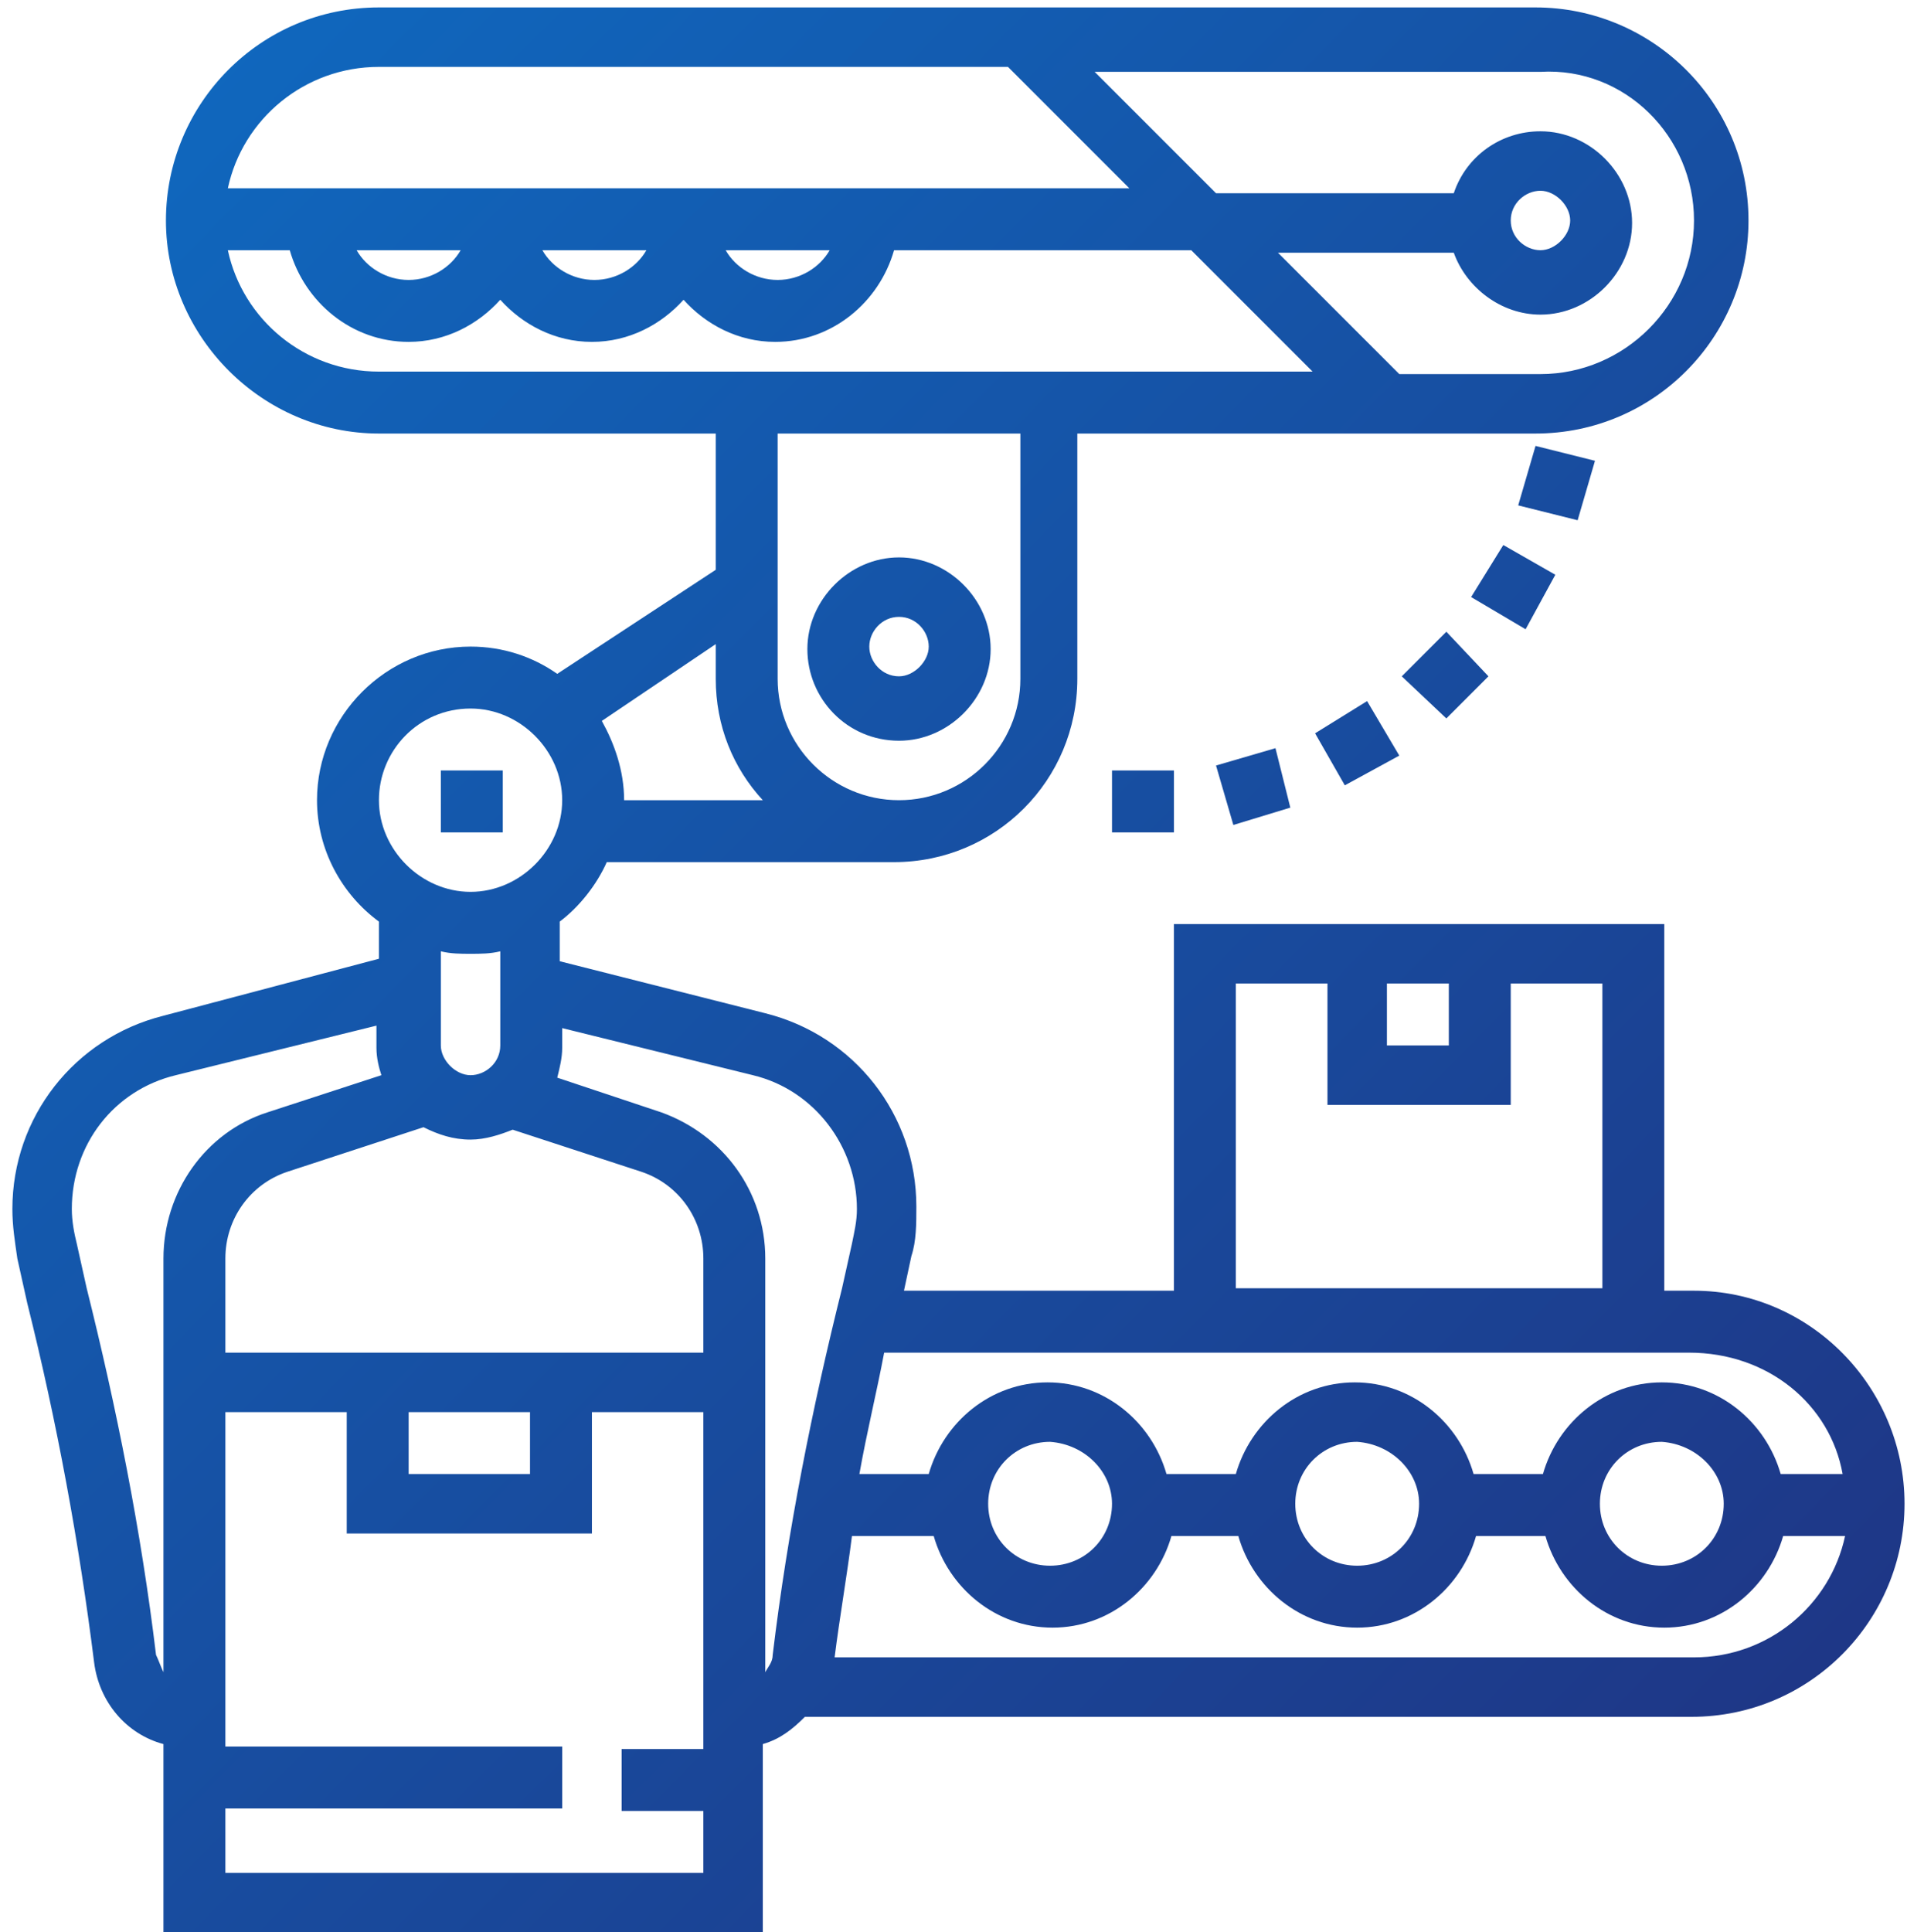 <svg width="77" height="78" viewBox="0 0 77 78" fill="none" xmlns="http://www.w3.org/2000/svg">
<path d="M36.3 29.9C38.3 29.9 40 28.2 40 26.2C40 24.2 38.3 22.5 36.3 22.5C34.3 22.5 32.6 24.2 32.6 26.2C32.6 28.2 34.2 29.9 36.3 29.9ZM36.3 24.9C37 24.9 37.5 25.5 37.5 26.1C37.5 26.7 36.9 27.3 36.3 27.3C35.6 27.3 35.1 26.7 35.1 26.1C35.1 25.5 35.6 24.9 36.3 24.9Z" fill="url(#paint0_linear_2872_10979)"></path>
<path d="M20.301 31.1H17.801V33.6H20.301V31.1Z" fill="url(#paint1_linear_2872_10979)"></path>
<path d="M47.4 31.1H44.9V33.6H47.4V31.1Z" fill="url(#paint2_linear_2872_10979)"></path>
<path d="M49.1 30.9L51.5 30.2L52.1 32.6L49.8 33.3L49.1 30.9Z" fill="url(#paint3_linear_2872_10979)"></path>
<path d="M53.1 29.6L55.2 28.3L56.5 30.5L54.3 31.7L53.1 29.6Z" fill="url(#paint4_linear_2872_10979)"></path>
<path d="M56.6 27.3L58.4 25.5L60.1 27.3L58.4 29L56.6 27.3Z" fill="url(#paint5_linear_2872_10979)"></path>
<path d="M59.4 24.1L60.7 22L62.8 23.2L61.6 25.4L59.4 24.1Z" fill="url(#paint6_linear_2872_10979)"></path>
<path d="M61.301 20.4L62.001 18L64.401 18.6L63.701 21L61.301 20.4Z" fill="url(#paint7_linear_2872_10979)"></path>
<path d="M68.4 52.1H67.2V37.3H47.4V52.1H36.5L36.8 50.7C37 50.1 37 49.4 37 48.7C37 45 34.5 41.8 30.9 40.9L22.6 38.8V37.2C23.4 36.6 24.1 35.7 24.5 34.8H36.1C40.2 34.8 43.5 31.5 43.5 27.4V17.5H62C66.8 17.5 70.6 13.6 70.6 8.9C70.6 4.1 66.7 0.3 62 0.3H15.3C10.5 0.3 6.7 4.2 6.7 8.9C6.7 13.6 10.6 17.5 15.3 17.5H28.9V23L22.5 27.2C21.5 26.5 20.3 26.1 19 26.1C15.6 26.1 12.8 28.9 12.8 32.3C12.8 34.3 13.8 36.1 15.3 37.2V38.7L6.6 41C3 41.9 0.5 45.1 0.5 48.8C0.5 49.5 0.6 50.1 0.7 50.8L1.1 52.6C2.3 57.4 3.2 62.3 3.8 67.1C4 68.7 5.1 70 6.6 70.4V78H30.8V70.4C31.5 70.2 32 69.8 32.5 69.3H68.3C73.1 69.3 76.9 65.4 76.9 60.7C76.9 56 73.1 52.1 68.4 52.1ZM74.4 59.5H71.9C71.3 57.4 69.4 55.8 67.1 55.8C64.8 55.8 62.9 57.4 62.3 59.5H59.5C58.9 57.4 57 55.8 54.7 55.8C52.4 55.8 50.5 57.4 49.9 59.5H47.1C46.5 57.4 44.6 55.8 42.3 55.8C40 55.8 38.1 57.4 37.5 59.5H34.7C35 57.8 35.4 56.2 35.7 54.6H68.2C71.4 54.6 73.9 56.7 74.4 59.5ZM69.6 60.7C69.6 62.1 68.5 63.2 67.1 63.2C65.7 63.2 64.6 62.1 64.6 60.7C64.6 59.3 65.7 58.2 67.1 58.2C68.5 58.3 69.6 59.4 69.6 60.7ZM57.3 60.7C57.3 62.1 56.2 63.2 54.8 63.2C53.4 63.2 52.3 62.1 52.3 60.7C52.3 59.3 53.4 58.2 54.8 58.2C56.2 58.3 57.3 59.4 57.3 60.7ZM44.9 60.7C44.9 62.1 43.8 63.2 42.4 63.2C41 63.2 39.9 62.1 39.9 60.7C39.9 59.3 41 58.2 42.4 58.2C43.8 58.3 44.9 59.4 44.9 60.7ZM56 39.7H58.5V42.2H56V39.7ZM49.9 39.7H53.6V44.6H61V39.7H64.7V52H49.9V39.7ZM28.4 54.6H9.1V50.8C9.1 49.2 10.1 47.8 11.6 47.3L17.1 45.5C17.7 45.8 18.3 46 19 46C19.6 46 20.2 45.8 20.7 45.6L25.9 47.3C27.4 47.8 28.4 49.2 28.4 50.8V54.6ZM16.5 57H21.4V59.5H16.5V57ZM68.4 8.9C68.4 12.3 65.6 15.1 62.2 15.1H56.5L51.6 10.2H58.7C59.2 11.6 60.6 12.7 62.2 12.7C64.2 12.7 65.9 11 65.9 9C65.9 7 64.2 5.3 62.2 5.3C60.6 5.3 59.2 6.3 58.7 7.8H49.1L44.2 2.9H62.2C65.6 2.7 68.4 5.5 68.4 8.9ZM61 8.9C61 8.2 61.6 7.7 62.2 7.7C62.8 7.7 63.4 8.3 63.4 8.9C63.4 9.5 62.8 10.1 62.2 10.1C61.6 10.1 61 9.6 61 8.9ZM15.3 2.7H40.7L45.6 7.6H9.2C9.8 4.8 12.3 2.7 15.3 2.7ZM33.5 10.1C33.1 10.8 32.3 11.3 31.4 11.3C30.5 11.3 29.7 10.8 29.3 10.1H33.5ZM26.1 10.1C25.7 10.8 24.9 11.3 24 11.3C23.1 11.3 22.3 10.8 21.9 10.1H26.1ZM18.6 10.1C18.2 10.8 17.4 11.3 16.5 11.3C15.6 11.3 14.8 10.8 14.4 10.1H18.6ZM9.2 10.1H11.7C12.3 12.2 14.2 13.8 16.5 13.8C18 13.8 19.3 13.1 20.2 12.1C21.1 13.1 22.4 13.8 23.9 13.8C25.4 13.8 26.7 13.1 27.6 12.1C28.5 13.1 29.8 13.8 31.3 13.8C33.6 13.8 35.5 12.2 36.1 10.1H48.1L53 15H15.3C12.3 15 9.8 12.9 9.2 10.1ZM41.2 17.5V27.4C41.2 30.1 39 32.3 36.3 32.3C33.6 32.3 31.4 30.1 31.4 27.4V17.5H41.2ZM30.8 32.3H25.2C25.2 31.1 24.8 30 24.3 29.1L28.9 26V27.4C28.9 29.3 29.6 31 30.8 32.3ZM19 28.6C21 28.6 22.7 30.3 22.7 32.3C22.7 34.3 21 36 19 36C17 36 15.3 34.3 15.3 32.3C15.3 30.3 16.9 28.6 19 28.6ZM19 38.5C19.4 38.5 19.8 38.5 20.2 38.4V42.2C20.2 42.9 19.6 43.4 19 43.4C18.4 43.4 17.8 42.8 17.8 42.2V38.4C18.2 38.5 18.6 38.5 19 38.5ZM6.3 66.8C5.7 61.8 4.7 56.8 3.5 52L3.1 50.2C3 49.8 2.9 49.3 2.9 48.8C2.9 46.2 4.6 44 7.1 43.4L15.2 41.4V42.3C15.2 42.7 15.3 43.1 15.4 43.4L10.8 44.9C8.3 45.7 6.6 48.1 6.6 50.8V54.6V55.8V67.5C6.5 67.3 6.4 67 6.3 66.8ZM9.1 75.5V73H22.7V70.5H9.1V57H14V61.9H23.9V57H28.4V70.6H25.1V73.1H28.4V75.6H9.1V75.5ZM31.2 66.8C31.2 67.1 31 67.3 30.9 67.5V55.8V54.6V50.8C30.9 48.1 29.2 45.8 26.7 44.9L22.5 43.5C22.6 43.1 22.7 42.7 22.7 42.3V41.5L30.4 43.4C32.9 44 34.6 46.3 34.6 48.8C34.6 49.3 34.5 49.7 34.4 50.2L34 52C32.8 56.8 31.8 61.8 31.2 66.8ZM68.4 66.9H33.7C33.9 65.3 34.2 63.6 34.4 62H37.7C38.3 64.1 40.2 65.7 42.5 65.7C44.8 65.7 46.7 64.1 47.3 62H50C50.6 64.1 52.5 65.7 54.8 65.7C57.1 65.7 59 64.1 59.6 62H62.4C63 64.1 64.9 65.7 67.2 65.7C69.5 65.7 71.4 64.1 72 62H74.5C73.9 64.8 71.4 66.9 68.4 66.9Z" fill="url(#paint8_linear_2872_10979)"></path>
<defs>
<linearGradient id="paint0_linear_2872_10979" x1="3.625" y1="-6.177" x2="82.446" y2="71.886" gradientUnits="userSpaceOnUse">
<stop stop-color="#0E6CC3"></stop>
<stop offset="1" stop-color="#203281"></stop>
</linearGradient>
<linearGradient id="paint1_linear_2872_10979" x1="-8.02" y1="5.582" x2="70.801" y2="83.646" gradientUnits="userSpaceOnUse">
<stop stop-color="#0E6CC3"></stop>
<stop offset="1" stop-color="#203281"></stop>
</linearGradient>
<linearGradient id="paint2_linear_2872_10979" x1="5.43" y1="-7.999" x2="84.251" y2="70.064" gradientUnits="userSpaceOnUse">
<stop stop-color="#0E6CC3"></stop>
<stop offset="1" stop-color="#203281"></stop>
</linearGradient>
<linearGradient id="paint3_linear_2872_10979" x1="7.938" y1="-10.531" x2="86.758" y2="67.532" gradientUnits="userSpaceOnUse">
<stop stop-color="#0E6CC3"></stop>
<stop offset="1" stop-color="#203281"></stop>
</linearGradient>
<linearGradient id="paint4_linear_2872_10979" x1="10.867" y1="-13.489" x2="89.688" y2="64.574" gradientUnits="userSpaceOnUse">
<stop stop-color="#0E6CC3"></stop>
<stop offset="1" stop-color="#203281"></stop>
</linearGradient>
<linearGradient id="paint5_linear_2872_10979" x1="14.013" y1="-16.666" x2="92.834" y2="61.397" gradientUnits="userSpaceOnUse">
<stop stop-color="#0E6CC3"></stop>
<stop offset="1" stop-color="#203281"></stop>
</linearGradient>
<linearGradient id="paint6_linear_2872_10979" x1="17.161" y1="-19.844" x2="95.982" y2="58.219" gradientUnits="userSpaceOnUse">
<stop stop-color="#0E6CC3"></stop>
<stop offset="1" stop-color="#203281"></stop>
</linearGradient>
<linearGradient id="paint7_linear_2872_10979" x1="20.106" y1="-22.817" x2="98.927" y2="55.247" gradientUnits="userSpaceOnUse">
<stop stop-color="#0E6CC3"></stop>
<stop offset="1" stop-color="#203281"></stop>
</linearGradient>
<linearGradient id="paint8_linear_2872_10979" x1="-2.896" y1="0.407" x2="75.925" y2="78.471" gradientUnits="userSpaceOnUse">
<stop stop-color="#0E6CC3"></stop>
<stop offset="1" stop-color="#203281"></stop>
</linearGradient>
</defs>
</svg>
